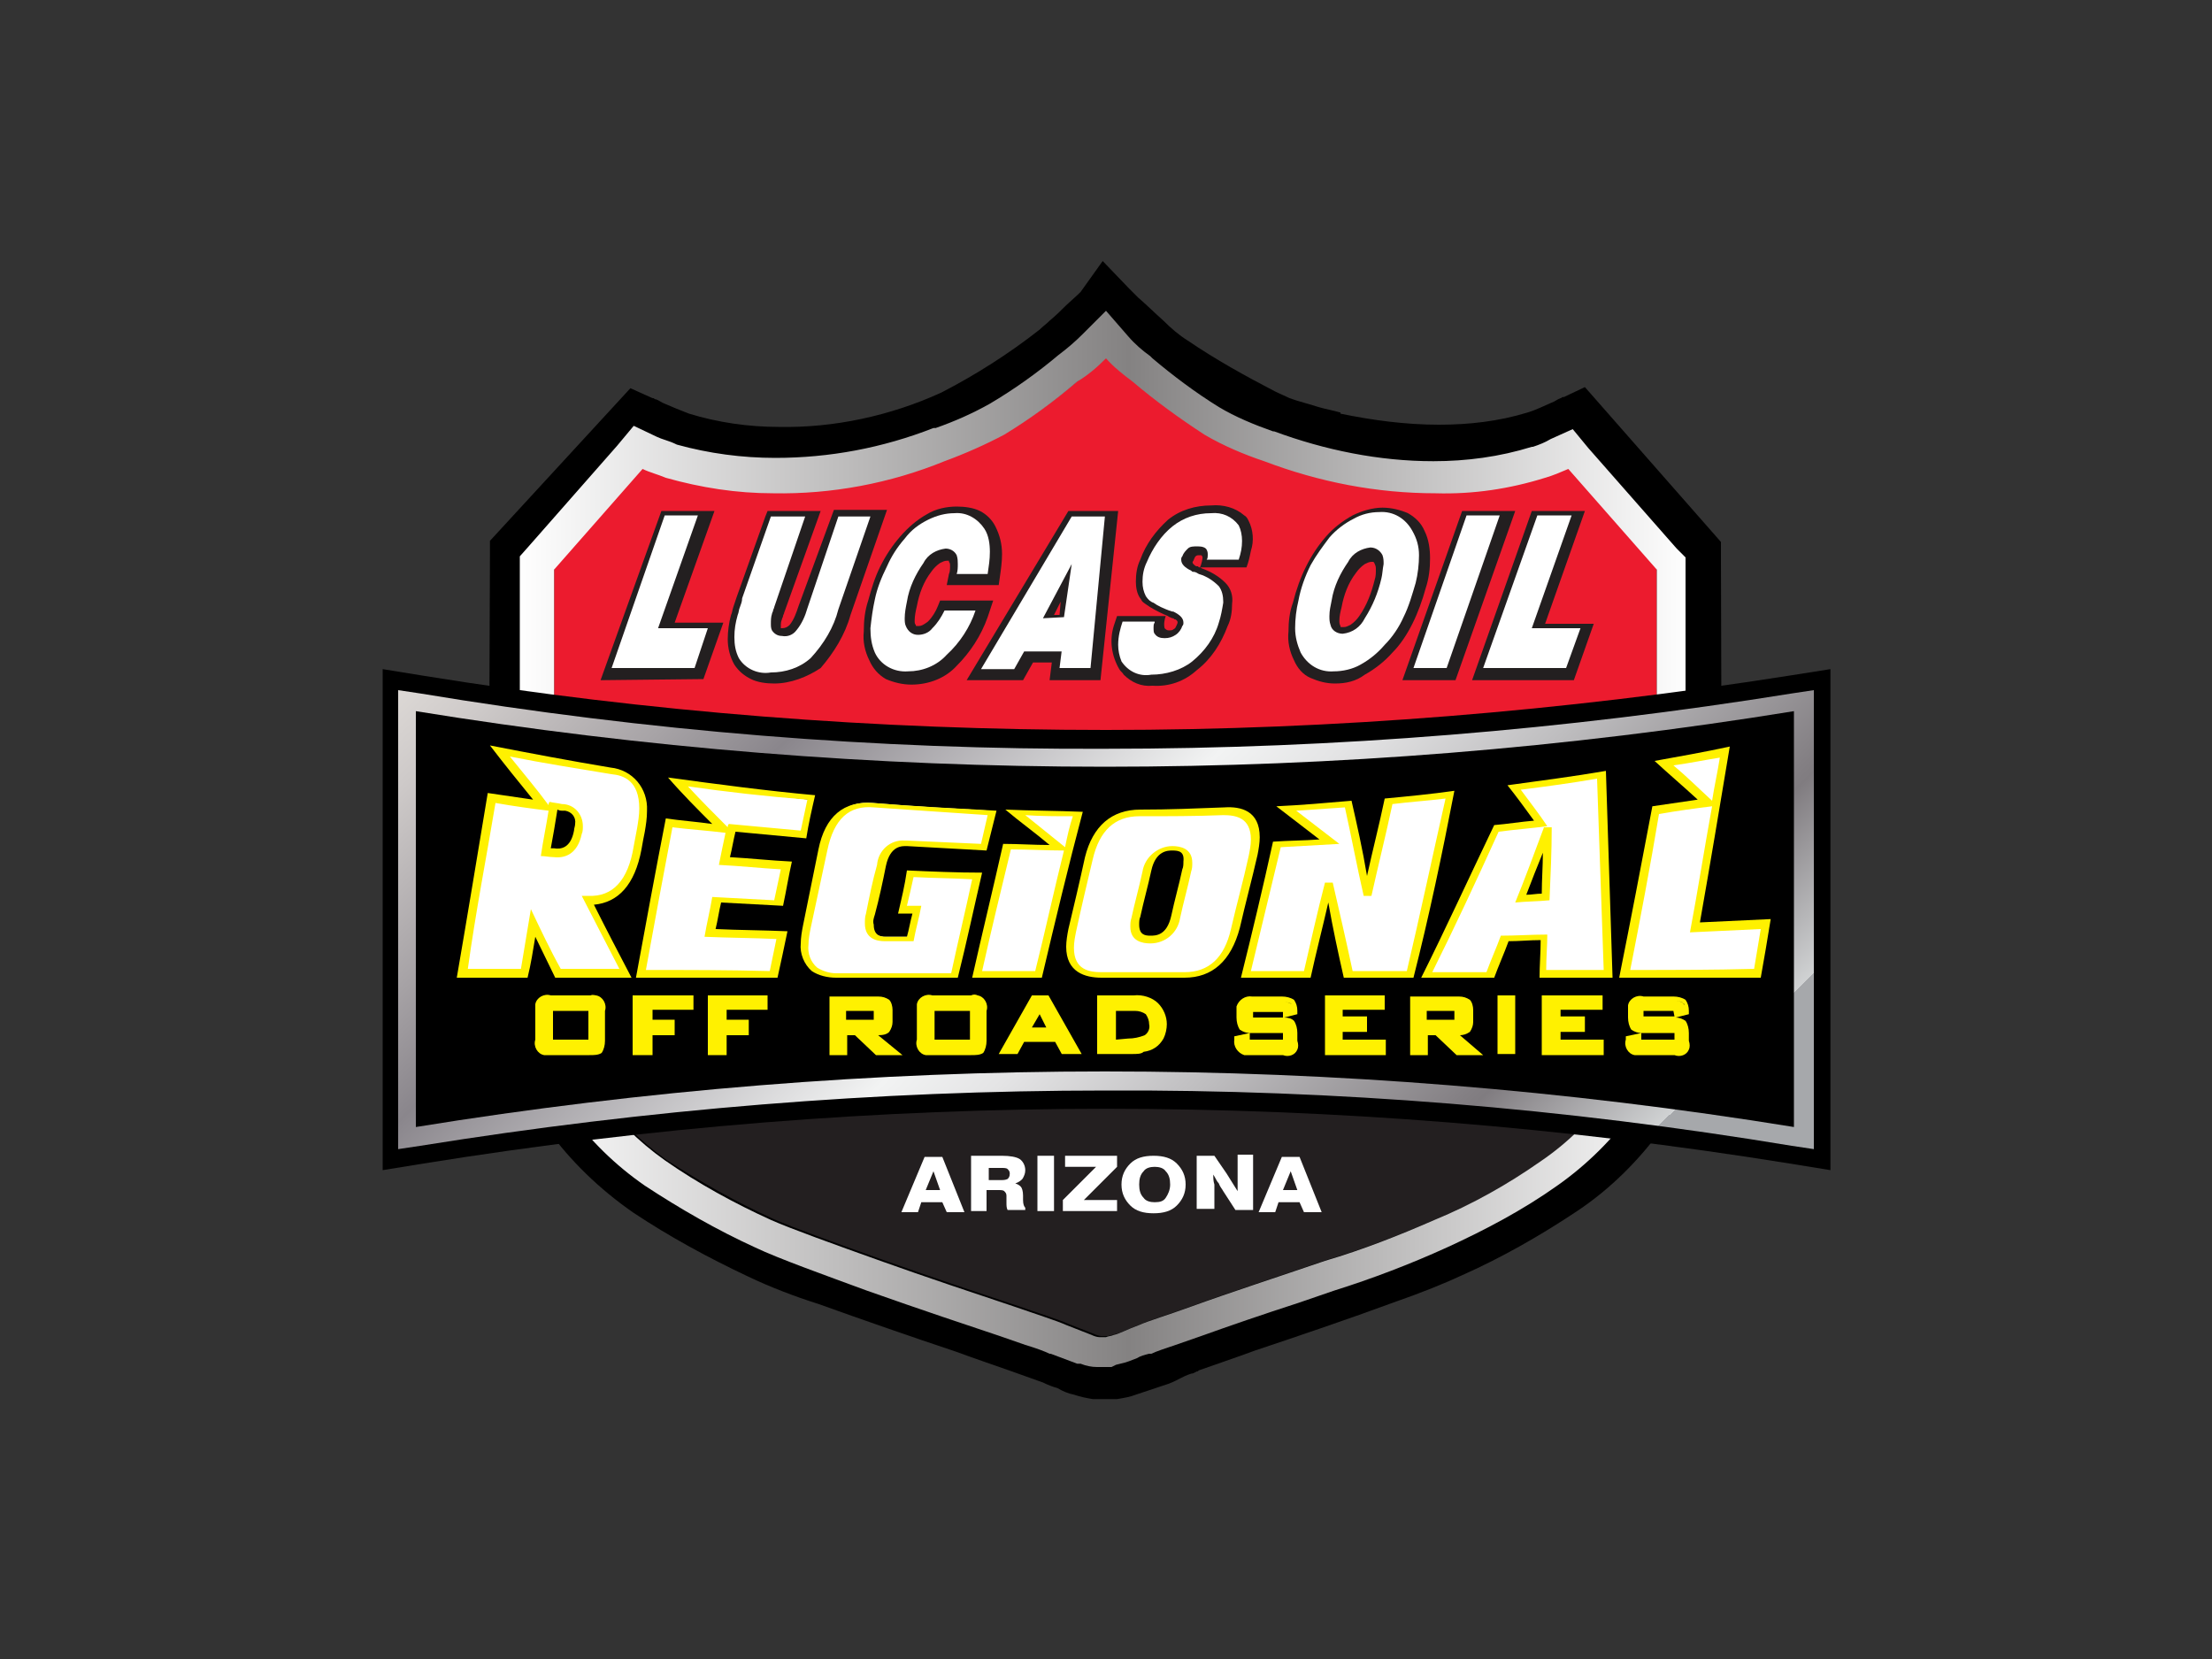 <?xml version="1.0" encoding="utf-8"?>
<!-- Generator: Adobe Illustrator 22.0.1, SVG Export Plug-In . SVG Version: 6.00 Build 0)  -->
<svg version="1.1" id="Layer_1" xmlns="http://www.w3.org/2000/svg" xmlns:xlink="http://www.w3.org/1999/xlink" x="0px" y="0px"
	 viewBox="0 0 200 150" style="enable-background:new 0 0 200 150;" xml:space="preserve">
<rect x="0" y="0" width="200" height="150" fill="#333333" stroke="none"/>
<style type="text/css">
	.st0{clip-path:url(#SVGID_2_);}
	.st1{fill:#EC1B2E;}
	.st2{clip-path:url(#SVGID_4_);}
	.st3{fill:#231F20;}
	.st4{fill:url(#SVGID_5_);}
	.st5{fill:url(#SVGID_6_);}
	.st6{fill:#FFFFFF;}
	.st7{fill:#FFF100;}
</style>
<g>
	<defs>
		<path id="SVGID_1_" d="M100.9,122.8c0,0,12.4-4.6,32.2-12.4S153,85.9,153,85.9V50.3l-9.8-11c-26.2,10.8-42.4-10.6-42.4-10.6l0,0
			c0,0-16.1,21.6-42.4,10.6l-9.8,11V86c0,0,0.1,16.7,19.9,24.5S100.9,122.8,100.9,122.8z"/>
	</defs>
	<clipPath id="SVGID_2_">
		<use xlink:href="#SVGID_1_"  style="overflow:visible;"/>
	</clipPath>
	<g class="st0">
		<polygon class="st1" points="163.6,66.9 209.8,-70.7 87.2,-70.7 41,66.9 		"/>
	</g>
</g>
<g>
	<defs>
		<path id="SVGID_3_" d="M100.9,122.8c0,0,12.4-4.6,32.2-12.4S153,85.9,153,85.9V50.3l-9.8-11c-26.2,10.8-42.4-10.6-42.4-10.6l0,0
			c0,0-16.1,21.6-42.4,10.6l-9.8,11V86c0,0,0.1,16.7,19.9,24.5S100.9,122.8,100.9,122.8z"/>
	</defs>
	<clipPath id="SVGID_4_">
		<use xlink:href="#SVGID_3_"  style="overflow:visible;"/>
	</clipPath>
	<g class="st2">
		<polygon class="st3" points="39.8,67.5 20.5,125.6 143.2,125.6 162.5,67.5 		"/>
	</g>
</g>
<path d="M155.6,50.1V49l-12.3-14l-1.9,0.9h-0.1c-0.1,0-0.1,0.1-0.2,0.1c-0.3,0.1-0.5,0.3-0.8,0.4c-0.7,0.3-1.5,0.7-2.2,0.9
	c-2.6,0.8-5.3,1.1-8,1.1l0,0c-3,0-6-0.4-8.9-1v-0.1c-0.7-0.2-1.3-0.3-2-0.5c-0.9-0.3-1.8-0.5-2.6-0.8c-0.4-0.2-0.9-0.4-1.3-0.6
	c-2.7-1.4-5.4-2.9-7.9-4.6c-0.8-0.5-1.5-1.1-2.2-1.8c-0.9-0.8-1.7-1.6-2.3-2.1l-0.6-0.6l-0.2-0.2l-2.4-2.5l-2,2.8
	c0,0-0.4,0.4-1.3,1.2c-0.4,0.4-0.9,0.9-1.5,1.4c-0.3,0.3-0.6,0.5-0.9,0.8c-2.8,2.2-5.8,4.1-8.9,5.7c-4.6,2.1-9.7,3.2-14.7,3.1l0,0
	c-2.7,0-5.5-0.4-8.1-1.2c-0.8-0.3-1.5-0.6-2.2-0.9c-0.3-0.1-0.5-0.3-0.8-0.4c-0.1,0-0.1,0-0.2-0.1h-0.1L57,35.1L44.3,48.9V50
	c0,0-0.1,25.3-0.1,31.2c0,3.7,0.1,6,0.1,6.6l0,0c0,2.3,0.5,4.6,1.3,6.8c0.9,2.7,2.2,5.2,3.9,7.5c2.1,2.9,4.7,5.4,7.7,7.5
	c3.3,2.2,6.8,4.1,10.4,5.8c2.1,1,4.2,1.8,6.4,2.5c3.9,1.4,8.5,3,12.4,4.3c1.9,0.7,3.7,1.3,5.1,1.8l2.8,1c0.4,0.2,0.9,0.4,1.3,0.5
	c0.5,0.3,1,0.5,1.5,0.6c0.6,0.2,1.1,0.3,1.7,0.4h2.2c0.6-0.1,1.2-0.2,1.7-0.4l3-1c1-0.4,1.1-0.6,2-0.9c0.2,0,0.3-0.1,0.5-0.2
	c0.1,0,0.1,0,0.2-0.1c1.4-0.5,3.2-1.1,5.1-1.8c3.9-1.3,8.6-2.9,12.4-4.3c2.6-0.9,4.8-1.8,6.3-2.5c3.6-1.6,7.1-3.6,10.4-5.8
	c3-2,5.6-4.6,7.7-7.5c1.7-2.3,3-4.8,3.9-7.5c0.8-2.2,1.2-4.5,1.3-6.8l0,0c0-0.7,0.1-2.8,0.1-6.6C155.7,75.3,155.6,50.1,155.6,50.1z
	 M149.8,87.9L149.8,87.9c-0.1,1.6-0.4,3.3-0.9,4.8c-0.8,2.1-1.8,4.2-3.1,6c-1.7,2.4-3.8,4.5-6.3,6.2c-3,2.1-6.2,3.9-9.6,5.3
	c-3.2,1.4-6.5,2.7-9.9,3.7c-4.1,1.4-8.7,2.9-12,4.1c-2.2,0.8-3.9,1.3-4.8,1.7c-1.1,0.4-1.8,0.8-2.3,0.9c-0.2,0.1-0.5,0.1-0.7,0.2
	h-0.6c-0.2,0-0.5-0.1-0.7-0.2l-2.3-0.9c-0.9-0.4-2.5-0.9-4.8-1.7c-3.3-1.1-7.8-2.6-12-4.1s-8.1-2.9-9.9-3.7
	c-3.3-1.5-6.5-3.3-9.6-5.3c-2.4-1.7-4.5-3.8-6.3-6.2c-1.3-1.8-2.4-3.9-3.1-6c-0.5-1.5-0.8-3.1-0.8-4.8l0,0c0-1-0.1-2.9-0.1-6.6
	c0-2.9,0-10.7,0.1-17.8V51.3l8-9.1c0.6,0.3,1.4,0.5,2.1,0.8c3.2,1,6.6,1.4,9.9,1.4c5.3,0.1,10.6-0.9,15.5-2.9
	c1.9-0.7,3.7-1.5,5.4-2.4c2.3-1.4,4.5-3,6.6-4.8c0.8-0.7,1.7-1.4,2.4-2.1c0.7,0.8,1.6,1.5,2.4,2.1c2,1.7,4.2,3.3,6.5,4.8
	c1.7,1,3.6,1.8,5.4,2.4c5,1.9,10.2,2.9,15.5,2.9c3.3,0.1,6.7-0.4,9.9-1.5c0.7-0.2,1.4-0.5,2.1-0.8l8,9.1v12.3
	c0,7.1,0.1,14.8,0.1,17.7C149.9,85,149.8,86.8,149.8,87.9L149.8,87.9z"/>
<linearGradient id="SVGID_5_" gradientUnits="userSpaceOnUse" x1="46.93" y1="691.95" x2="152.95" y2="691.95" gradientTransform="matrix(1 0 0 1 0 -616)">
	<stop  offset="0" style="stop-color:#FFFFFF"/>
	<stop  offset="0.52" style="stop-color:#848282"/>
	<stop  offset="1" style="stop-color:#FFFFFF"/>
</linearGradient>
<path class="st4" d="M100,32.4c0.7,0.8,1.6,1.5,2.4,2.1c2,1.7,4.2,3.3,6.5,4.8c1.7,1,3.6,1.8,5.4,2.4c5,1.9,10.2,2.9,15.5,2.9
	c3.4,0.1,6.7-0.4,9.9-1.4c0.7-0.2,1.4-0.5,2.1-0.8l8,9.1v12.3c0,7.1,0.1,14.8,0.1,17.7c-0.2,3.6-0.3,5.4-0.3,6.5
	c-0.1,1.6-0.4,3.3-0.9,4.8c-0.8,2.1-1.8,4.2-3.1,6c-1.7,2.4-3.8,4.5-6.3,6.2c-3,2.1-6.2,3.9-9.6,5.3c-3.2,1.4-6.5,2.7-9.9,3.7
	c-4.1,1.4-8.7,2.9-12,4.1c-2.2,0.8-3.9,1.3-4.8,1.7c-1.1,0.4-1.8,0.8-2.3,0.9c-0.2,0.1-0.5,0.1-0.7,0.2h-0.6c-0.2,0-0.5-0.1-0.7-0.2
	l-2.3-0.9c-0.9-0.4-2.5-0.9-4.8-1.7c-3.3-1.1-7.8-2.6-12-4.1s-8.1-2.9-9.9-3.7c-3.3-1.5-6.6-3.3-9.6-5.4c-2.4-1.7-4.5-3.8-6.2-6.2
	c-1.3-1.8-2.4-3.9-3.1-6c-0.5-1.5-0.8-3.1-0.8-4.8c0-0.5,0-1.2,0-2.3s0-2.4,0-4.3c0-2.9,0-10.7,0.1-17.8V51.5l8-9.1
	c0.6,0.3,1.4,0.5,2.1,0.8c3.2,0.9,6.4,1.4,9.7,1.4c5.3,0.1,10.6-0.9,15.5-2.9c1.9-0.7,3.7-1.5,5.4-2.4c2.3-1.4,4.5-3,6.6-4.8
	C98.4,33.9,99.2,33.2,100,32.4 M100,28.1l-2.1,2.1c-0.7,0.7-1.4,1.3-2.2,1.9l0,0c-1.9,1.6-4,3.1-6.2,4.4c-1.6,0.9-3.2,1.6-4.9,2.2
	h-0.2c-4.6,1.8-9.4,2.7-14.3,2.7c-3,0-6-0.4-8.9-1.2c-0.4-0.2-0.7-0.3-1-0.4s-0.6-0.2-0.8-0.3l-2.1-1l-1.5,1.8l-8,9.1L47,50.3v13.5
	c-0.1,7-0.1,14.8-0.1,17.7c0,1.7,0,3.2,0,4.3c0,1,0,1.7,0,2.2c0,1.9,0.4,3.9,1,5.7l0,0c0.9,2.4,2,4.6,3.5,6.7c1.9,2.7,4.3,5,6.9,6.8
	l0,0c3.2,2.1,6.5,4,10,5.6l0,0c2.1,1,6.3,2.5,10.1,3.9c4.8,1.7,9.6,3.3,12,4.1l2.3,0.8c1,0.3,1.8,0.6,2.2,0.8h0.1l1.6,0.6l0.8,0.3
	h0.2h0.1c0.5,0.2,1,0.3,1.5,0.3h1.3l0.4-0.2l0.4-0.1c0.5-0.1,1-0.3,1.5-0.5c0.3-0.2,0.7-0.3,1.1-0.4h0.2c0.4-0.2,1.3-0.5,2.2-0.8
	l2.3-0.8c2.5-0.9,5.7-2,8.8-3l3.2-1.1c3.5-1.1,6.9-2.4,10.2-3.9c3.5-1.6,6.9-3.4,10-5.6c2.7-1.9,5-4.2,6.9-6.8
	c1.5-2,2.7-4.3,3.5-6.7v-0.1c0.6-1.9,0.9-3.8,1-5.8c0-1,0.1-2.8,0.3-6.3v-5.5c0-3.6-0.1-8.1-0.1-12.4V50.4l-0.8-0.8l-8-9.1l-1.4-1.7
	l-2,0.9c-0.5,0.3-1,0.5-1.6,0.7h-0.1c-2.9,0.9-5.9,1.3-8.9,1.3c-4.9,0-9.8-1-14.4-2.7h-0.1c-1.7-0.6-3.4-1.3-4.9-2.2
	c-2.1-1.3-4.1-2.8-6-4.4l-0.1-0.1l-0.1-0.1c-0.7-0.5-1.4-1.1-2-1.8L100,28.1L100,28.1z"/>
<path d="M162.2,101.9c-41.3-6.7-83.3-6.7-124.6,0V64.3c41.3,6.7,83.3,6.7,124.6,0V101.9z"/>
<path d="M165.5,60.5v45.3l-3.7-0.6c-40.9-6.6-82.6-6.6-123.5,0l-3.7,0.6V60.5l3.7,0.6C58.7,64.4,79.3,66,100,66
	c20.7,0,41.3-1.7,61.7-4.9L165.5,60.5z M159,98.3V68c-19.5,2.9-39.3,4.4-59,4.4c-19.7,0-39.5-1.5-59-4.4v30.2
	C80.1,92.3,119.9,92.3,159,98.3L159,98.3z"/>
<linearGradient id="SVGID_6_" gradientUnits="userSpaceOnUse" x1="58.023" y1="-504.357" x2="133.852" y2="-581.597" gradientTransform="matrix(1 0 0 -1 0 -464)">
	<stop  offset="0" style="stop-color:#E5E2DF"/>
	<stop  offset="0" style="stop-color:#DDD9D6"/>
	<stop  offset="6.000000e-02" style="stop-color:#CECAC9"/>
	<stop  offset="0.18" style="stop-color:#A7A3A6"/>
	<stop  offset="0.26" style="stop-color:#8A868C"/>
	<stop  offset="0.52" style="stop-color:#F2F3F3"/>
	<stop  offset="0.59" style="stop-color:#E4E4E5"/>
	<stop  offset="0.71" style="stop-color:#BEBDBF"/>
	<stop  offset="0.87" style="stop-color:#837F83"/>
	<stop  offset="0.88" style="stop-color:#807C80"/>
	<stop  offset="1" style="stop-color:#D0D2D3"/>
	<stop  offset="1" style="stop-color:#A6A8AB"/>
</linearGradient>
<path class="st5" d="M162,103.6c-20.5-3.4-41.2-5.1-62-5l0,0c-20.8,0-41.5,1.7-62,5l0,0l-2,0.3V64.3l0,0v-1.9l2,0.3
	c20.5,3.4,41.2,5.1,62,5l0,0c20.8,0,41.5-1.7,62-5l0,0l2-0.3v39.6l0,0v1.9L162,103.6L162,103.6z M162.2,101.9l0.3-1.6L162.2,101.9z
	 M39.5,100c20-3.2,40.3-4.8,60.5-4.8l0,0c20.3,0,40.5,1.6,60.5,4.8l0,0V66.1l0,0c-20,3.2-40.3,4.8-60.5,4.8l0,0
	c-20.3,0-40.5-1.6-60.5-4.8l0,0C39.5,77.5,39.5,88.7,39.5,100z"/>
<path d="M162.2,101.9c-41.3-6.7-83.3-6.7-124.6,0V64.3c41.3,6.7,83.3,6.7,124.6,0V101.9z"/>
<path class="st3" d="M112.9,47.1c-0.1-0.2-0.2-0.4-0.4-0.5c-0.8-0.7-1.9-1-3-0.9c-1.4,0-2.8,0.4-3.9,1.3c-1.1,1-2,2.2-2.5,3.6
	c-0.3,0.6-0.4,1.3-0.4,2c0,0.5,0.1,1.1,0.4,1.5c0.1,0.1,0.1,0.2,0.2,0.3s0.4,0.3,0.7,0.5c0.5,0.3,1.1,0.6,1.6,0.8l0,0
	c0.1,0.1,0.2,0.1,0.4,0.2c0.1,0,0.1,0,0.2,0.1c0.1,0,0.1,0,0.2,0.1c0.1,0.1,0.1,0.2,0,0.4s-0.1,0.3-0.3,0.4
	c-0.1,0.1-0.3,0.1-0.4,0.1c-0.2,0-0.3-0.1-0.4-0.2c-0.1-0.4,0-0.8,0.1-1.1H101l-0.3,0.9l0,0c-0.4,1.3-0.2,2.7,0.5,3.9
	c0.1,0.2,0.3,0.3,0.4,0.5c0.7,0.7,1.6,1.1,2.6,1c1.5,0.1,2.9-0.4,4-1.4c1.3-1,2.2-2.4,2.8-4c0.3-0.6,0.4-1.3,0.4-2
	c0.1-0.7-0.1-1.4-0.6-1.9c-0.6-0.6-1.3-1-2.1-1.3c-0.1,0-0.1-0.1-0.2-0.1c-0.1,0-0.1,0-0.2-0.1h-0.1c-0.1,0-0.2-0.1-0.3-0.2
	c-0.1-0.1-0.1-0.2,0-0.3c0,0,0,0,0,0l0,0c0.1-0.2,0.1-0.3,0.2-0.4s0.2-0.1,0.4-0.1s0.1,0,0.2,0.1s-0.1,0.8-0.2,1h4.2
	c0.2-0.5,0.3-1,0.4-1.5C113.4,48.9,113.3,47.9,112.9,47.1z"/>
<path class="st6" d="M101.1,58.3c0,0.5,0.1,1,0.3,1.5l0,0c0.6,0.9,1.6,1.4,2.7,1.2l0,0c1.3,0,2.7-0.4,3.7-1.2l0,0
	c1.1-0.9,2-2.1,2.4-3.5l0,0c0.2-0.6,0.3-1.2,0.4-1.8l0,0v-0.1l0,0c0-0.5-0.1-1-0.4-1.4l0,0c-0.5-0.5-1.1-0.9-1.8-1.1l0,0
	c-0.2-0.1-0.3-0.2-0.5-0.2l0,0c-0.1,0-0.1,0-0.2-0.1l0,0c-0.6-0.3-0.9-0.6-0.9-1l0,0c0-0.1,0-0.2,0.1-0.3l0,0
	c0.1-0.3,0.3-0.5,0.5-0.7l0,0c0.2-0.2,0.5-0.2,0.9-0.2l0,0c0.4,0,0.7,0.1,0.8,0.3l0,0c0.1,0.2,0.1,0.3,0.1,0.5l0,0
	c0,0.1,0,0.3-0.1,0.4h2.9c0.2-0.6,0.3-1.1,0.3-1.7l0,0c0-0.5-0.1-1-0.3-1.4l0,0c-0.6-0.8-1.5-1.2-2.5-1.1l0,0
	c-1.3,0-2.5,0.4-3.5,1.2l0,0c-1,0.8-1.8,2-2.3,3.2l0,0c-0.3,0.6-0.4,1.2-0.4,1.8l0,0c0,0.5,0.1,0.9,0.3,1.3l0,0
	c0.2,0.3,0.4,0.5,0.7,0.6l0,0c0.4,0.3,0.9,0.5,1.4,0.7l0,0c0.1,0,0.2,0.1,0.4,0.1l0,0c0.6,0.3,0.9,0.6,0.9,1l0,0
	c0,0.1,0,0.2-0.1,0.3l0,0c-0.1,0.3-0.3,0.6-0.6,0.8l0,0c-0.3,0.2-0.6,0.3-1,0.3l0,0c-0.4,0-0.7-0.1-0.9-0.4l0,0
	c-0.1-0.1-0.1-0.3-0.1-0.6l0,0c0-0.1,0-0.3,0.1-0.4v-0.1h-2.9C101.3,56.8,101.1,57.5,101.1,58.3L101.1,58.3z"/>
<path class="st3" d="M54.3,61.5l5.5-15.3h4.8L61,56.3h4.4l-1.8,5.1L54.3,61.5z"/>
<path class="st6" d="M55.3,60.4h7.5l1.2-3.6h-4.5l3.6-10.2h-3L55.3,60.4L55.3,60.4z"/>
<path class="st3" d="M70,61.8c-0.7,0-1.5-0.1-2.1-0.4l0,0c-0.6-0.3-1.1-0.7-1.5-1.3l0,0c-0.4-0.7-0.6-1.5-0.6-2.3l0,0
	c0-0.7,0.1-1.5,0.3-2.2l0,0c0.1-0.2,0.1-0.4,0.2-0.7l0,0c0.1-0.3,0.2-0.6,0.3-0.9l0,0l2.6-7.3l0.2-0.5h4.8l-3.3,9.2l0,0
	c0,0.1-0.1,0.2-0.1,0.3l0,0c0,0.1-0.1,0.2-0.1,0.3l0,0c-0.1,0.2-0.1,0.4-0.1,0.6l0,0v0.2h0.1c0.3,0,0.5-0.1,0.7-0.3l0,0
	c0.4-0.5,0.6-1.1,0.8-1.7l0,0l3.2-8.7h4.8l-3.3,9.5c-0.5,1.8-1.5,3.4-2.7,4.8l0,0C73,61.2,71.5,61.8,70,61.8L70,61.8z"/>
<path class="st6" d="M66.9,54.9c-0.1,0.2-0.1,0.5-0.2,0.7l0,0c-0.2,0.7-0.3,1.3-0.3,2l0,0c0,0.7,0.1,1.3,0.4,1.9l0,0
	c0.6,1,1.8,1.5,2.9,1.3l0,0c1.3,0,2.6-0.4,3.6-1.3l0,0c1.2-1.3,2.1-2.8,2.5-4.4l0,0l2.9-8.4h-2.9L73,55c-0.2,0.7-0.5,1.4-1,2l0,0
	c-0.3,0.4-0.8,0.6-1.3,0.5l0,0c-0.4,0-0.7-0.2-0.9-0.5l0,0c-0.1-0.2-0.1-0.4-0.1-0.6l0,0c0-0.3,0-0.6,0.1-0.9l0,0
	c0-0.1,0.1-0.2,0.1-0.3l0,0c0-0.1,0.1-0.2,0.1-0.3l0,0l2.8-8.2h-3.1l-2.6,7.4l0,0C67.1,54.4,67,54.6,66.9,54.9L66.9,54.9z"/>
<path class="st3" d="M82.4,61.9c-0.8,0-1.6-0.2-2.3-0.5l0,0c-0.7-0.4-1.2-1-1.5-1.7l0,0c-0.4-0.8-0.6-1.7-0.5-2.6l0,0
	c0-1,0.1-1.9,0.4-2.8l0,0c0.3-1.1,0.6-2.1,1.1-3.1l0,0c0.5-1,1.1-1.9,1.8-2.7l0,0c0.7-0.8,1.5-1.5,2.4-2l0,0
	c0.8-0.5,1.8-0.7,2.7-0.7l0,0c0.7,0,1.5,0.1,2.1,0.4l0,0c0.6,0.3,1.1,0.8,1.4,1.4l0,0c0.4,0.8,0.6,1.6,0.6,2.5l0,0
	c0,0.7-0.1,1.4-0.2,2.1l0,0l-0.1,0.7h-4.7l0.2-1c0.1-0.2,0.1-0.5,0.1-0.7l0,0c0-0.2,0-0.3-0.1-0.4l0,0v-0.1h-0.2
	c-0.2,0-0.4,0.1-0.6,0.2l0,0c-0.3,0.2-0.6,0.5-0.8,0.8l0,0c-0.7,0.9-1.1,2-1.3,3.1l0,0c-0.1,0.4-0.2,0.9-0.2,1.3l0,0
	c0,0.2,0,0.3,0.1,0.4l0,0c0,0.1,0,0.1,0.1,0.1h0.2c0.2,0,0.4-0.1,0.8-0.4l0,0c0.4-0.4,0.7-0.9,0.9-1.4l0,0l0.2-0.5h4.8l-0.5,1.5
	c-0.6,1.7-1.6,3.2-2.8,4.4l0,0C85.5,61.3,84,61.9,82.4,61.9L82.4,61.9z"/>
<path class="st6" d="M81.8,48.7c-0.7,0.8-1.2,1.6-1.6,2.5l0,0c-0.5,1-0.9,2-1.1,3l0,0c-0.2,0.9-0.3,1.7-0.4,2.6l0,0
	c0,0.8,0.1,1.5,0.4,2.2l0,0c0.5,1.1,1.7,1.8,3,1.7l0,0c1.3,0,2.6-0.5,3.5-1.5l0,0c1.2-1.1,2.1-2.5,2.6-4h-2.8
	c-0.3,0.6-0.6,1.1-1.1,1.6l0,0c-0.3,0.4-0.8,0.6-1.3,0.6l0,0c-0.5,0-0.9-0.3-1.1-0.8l0,0c-0.1-0.2-0.1-0.5-0.1-0.7l0,0
	c0-0.5,0.1-1,0.2-1.5l0,0c0.2-1.3,0.8-2.5,1.5-3.5l0,0c0.4-0.8,1.2-1.2,2-1.3l0,0c0.4,0,0.8,0.2,1,0.6l0,0c0.1,0.3,0.1,0.6,0.1,0.8
	l0,0c0,0.3,0,0.6-0.1,0.9h2.8c0.1-0.7,0.2-1.3,0.2-2l0,0c0-0.7-0.1-1.5-0.5-2.1l0,0c-0.6-0.9-1.6-1.5-2.7-1.4l0,0
	c-0.8,0-1.6,0.2-2.4,0.6l0,0C83.1,47.4,82.4,47.9,81.8,48.7z"/>
<path class="st3" d="M96.6,46.2l-9.2,15.3h5.1l0.9-1.6h1.7l-0.2,1.6h4.6l1.6-15.3H96.6z M95.8,55.6h-0.5l0.6-1.2L95.8,55.6z"/>
<path class="st6" d="M96,58.8l-0.2,1.6h2.8l1.3-13.7h-3l-8.2,13.8h3l0.9-1.6H96V58.8z M94.3,55.9l2.6-4.9l0,0l-0.7,4.8L94.3,55.9
	L94.3,55.9z"/>
<path class="st3" d="M126.8,61.5l5.4-15.3h4.8l-5.4,15.3L126.8,61.5z"/>
<path class="st6" d="M127.8,60.4h3l4.8-13.8h-3L127.8,60.4z"/>
<path class="st3" d="M133.1,61.5l5.4-15.3h4.8l-3.6,10.2h4.4l-1.8,5.1H133.1z"/>
<path class="st6" d="M134.1,60.4h7.5l1.3-3.6h-4.4l3.6-10.2h-3.1L134.1,60.4L134.1,60.4z"/>
<path class="st3" d="M120.7,61.8c-0.8,0-1.5-0.2-2.2-0.5l0,0c-0.7-0.3-1.2-0.9-1.5-1.6l0,0c-0.4-0.8-0.6-1.7-0.5-2.6l0,0
	c0-0.9,0.1-1.8,0.4-2.6l0,0c0.3-1.2,0.7-2.3,1.2-3.3l0,0c0.5-1,1.1-1.9,1.8-2.7l0,0c0.7-0.8,1.5-1.4,2.4-1.9l0,0
	c0.8-0.4,1.8-0.7,2.7-0.7l0,0c0.8,0,1.6,0.2,2.3,0.5l0,0c0.7,0.4,1.2,0.9,1.5,1.6l0,0c0.4,0.8,0.5,1.7,0.5,2.5l0,0
	c0,0.9-0.1,1.8-0.4,2.7l0,0c-0.3,1.1-0.7,2.2-1.2,3.2l0,0c-0.5,1-1.1,1.9-1.8,2.6l0,0c-0.7,0.8-1.6,1.5-2.5,2l0,0
	C122.6,61.6,121.7,61.8,120.7,61.8L120.7,61.8z M124,50.8c-0.2,0-0.4,0.1-0.6,0.2l0,0c-0.3,0.2-0.6,0.5-0.8,0.8l0,0
	c-0.7,0.9-1.1,2-1.3,3.1l0,0c-0.1,0.4-0.2,0.8-0.2,1.2l0,0c0,0.2,0,0.3,0.1,0.5l0,0c0,0.1,0,0.1,0.1,0.1h0.2c0.2,0,0.4-0.1,0.6-0.2
	l0,0c0.3-0.2,0.6-0.5,0.8-0.8l0,0c0.7-1,1.1-2.1,1.4-3.3l0,0c0.1-0.3,0.1-0.6,0.1-0.9l0,0c0-0.2,0-0.3-0.1-0.5l0,0
	c0-0.1-0.1-0.1-0.1-0.2L124,50.8L124,50.8z"/>
<path class="st6" d="M127.7,48c-0.6-1.1-1.7-1.8-3-1.7c-0.8,0-1.6,0.2-2.3,0.6c-0.8,0.4-1.6,1-2.2,1.7c-0.6,0.8-1.2,1.6-1.7,2.5
	c-0.5,1-0.9,2.1-1.1,3.2c-0.2,0.8-0.3,1.7-0.3,2.5c0,0.8,0.2,1.5,0.5,2.2c0.6,1.1,1.7,1.8,3,1.7c0.8,0,1.7-0.2,2.4-0.6
	c0.9-0.5,1.6-1.1,2.2-1.8c0.7-0.7,1.3-1.6,1.7-2.5c0.5-1,0.8-2.1,1.1-3.1c0.2-0.8,0.3-1.7,0.3-2.5C128.3,49.4,128.1,48.7,127.7,48z
	 M124.9,52.3c-0.3,1.3-0.8,2.5-1.5,3.6c-0.4,0.8-1.1,1.3-2,1.4l0,0c-0.5,0-1-0.3-1.1-0.8c-0.1-0.3-0.1-0.5-0.1-0.8
	c0-0.5,0.1-0.9,0.2-1.4c0.2-1.3,0.8-2.5,1.5-3.5c0.4-0.8,1.2-1.2,2-1.3c0.5,0,0.9,0.3,1.1,0.7c0.1,0.3,0.1,0.5,0.1,0.8
	C125,51.5,125,51.9,124.9,52.3z"/>
<path class="st7" d="M53.4,90h-3.6c-0.6-0.2-1.3,0.2-1.4,0.8c0,0.2,0,0.4,0,0.6V94c-0.2,0.6,0.2,1.3,0.8,1.4c0.2,0,0.4,0,0.6,0h3.5
	c0.4,0,0.8,0,1.1-0.2c0.2-0.3,0.3-0.7,0.3-1.1v-2.7c0.2-0.6-0.2-1.3-0.8-1.4C53.8,90,53.6,89.9,53.4,90L53.4,90z M53.2,91.4V94H50
	v-2.6L53.2,91.4z M54.4,94.5c0-0.2,0.1-0.3,0.1-0.5C54.4,94.2,54.4,94.4,54.4,94.5L54.4,94.5z"/>
<polygon class="st7" points="57.2,95.4 58.8,95.4 59,95.4 59,93.6 61,93.6 61,92.2 59,92.2 59,91.3 62.7,91.3 62.7,90 57.2,90 "/>
<polygon class="st7" points="64,95.4 65.6,95.4 65.7,95.4 65.7,93.6 67.7,93.6 67.7,92.2 65.7,92.2 65.7,91.3 69.4,91.3 69.4,90 
	64,90 "/>
<path class="st7" d="M80.4,93.3c0.2-0.3,0.3-0.6,0.3-0.9v-1.1c0-0.3-0.1-0.7-0.3-0.9c-0.3-0.2-0.6-0.3-1-0.3H75v5.3h1.6v-1.8h0.7
	l1.9,1.8h2.4l-2.2-1.8C79.9,93.6,80.2,93.5,80.4,93.3z M76.5,91.4H79v0.8h-2.5V91.4z"/>
<path class="st7" d="M87.8,90h-3.5c-0.6-0.2-1.3,0.2-1.4,0.8c0,0.2,0,0.4,0,0.6V94c-0.2,0.6,0.2,1.3,0.8,1.4c0.2,0,0.4,0,0.6,0h3.5
	c0.4,0,0.8,0,1.1-0.2c0.2-0.3,0.3-0.7,0.3-1.1v-2.7c0.2-0.6-0.2-1.3-0.8-1.4C88.2,89.9,88,89.9,87.8,90z M87.7,91.4V94h-3.2v-2.6
	L87.7,91.4z M88.8,94.5c0-0.2,0.1-0.3,0.1-0.5C88.8,94.2,88.8,94.4,88.8,94.5L88.8,94.5z"/>
<path class="st7" d="M93.3,90l-3,5.3H92l0.6-1.1h2.8l0.6,1.1h1.8L94.8,90H93.3z M94.6,92.9h-1.3l0.7-1.2L94.6,92.9z"/>
<path class="st7" d="M102.5,90h-3.3v5.3h3.1c0.5,0,0.9,0,1.1-0.2c0.8-0.1,1.4-0.5,1.8-1.2c0.2-0.4,0.3-0.9,0.3-1.3
	c0-0.7-0.3-1.4-0.8-1.9C104.2,90.2,103.3,89.9,102.5,90z M100.9,94v-2.6h1.7c0.4,0,0.7,0.1,1,0.3c0.2,0.3,0.3,0.6,0.3,0.9
	c0.1,0.4-0.1,0.8-0.4,1c-0.5,0.2-1,0.3-1.5,0.3L100.9,94z M102.6,90.4c0.7-0.1,1.4,0.2,1.9,0.6C104,90.5,103.3,90.3,102.6,90.4
	L102.6,90.4z"/>
<path class="st7" d="M116.1,92l1.2-0.3v-0.3c0-0.4-0.1-0.7-0.3-1c-0.3-0.2-0.7-0.3-1.1-0.3h-2.7c-0.6-0.1-1.2,0.3-1.4,0.9
	c0,0.2,0,0.3,0,0.5V92c0,0.4,0.1,0.8,0.3,1.1c0.3,0.2,0.6,0.3,0.9,0.3h3V94h-3v-0.6l-1.4,0.3V94c-0.1,0.6,0.3,1.2,0.9,1.4
	c0.2,0,0.3,0,0.5,0h3c0.5,0.2,1.1,0,1.3-0.5c0.1-0.2,0.1-0.5,0-0.8v-0.7c0-0.4-0.1-0.8-0.3-1.1C116.8,92.1,116.5,92,116.1,92z
	 M116,92h-2.7v-0.5h2.7L116,92z M116,90.6c0.5,0,0.7,0.1,0.8,0.2s0.1,0.1,0.2,0.2c0-0.1-0.1-0.1-0.2-0.2c-0.3-0.2-0.6-0.2-0.9-0.2
	H116z"/>
<polygon class="st7" points="121.4,93.3 123.6,93.3 123.6,91.9 121.4,91.9 121.4,91.3 125.2,91.3 125.2,90 119.8,90 119.8,95.4 
	125.3,95.4 125.3,94 121.4,94 "/>
<path class="st7" d="M132.9,93.3c0.2-0.3,0.3-0.6,0.3-0.9v-1.1c0-0.3-0.1-0.7-0.3-0.9c-0.3-0.2-0.6-0.3-1-0.3h-4.4v5.3h1.6v-1.8h0.7
	l1.9,1.8h2.4l-2.1-1.8C132.3,93.6,132.6,93.5,132.9,93.3z M129,91.4h2.5v0.8H129V91.4z"/>
<rect x="135.4" y="90" class="st7" width="1.6" height="5.3"/>
<polygon class="st7" points="141.1,93.3 143.3,93.3 143.3,91.9 141.1,91.9 141.1,91.3 144.9,91.3 144.9,90 139.4,90 139.4,95.4 
	145,95.4 145,94 141.1,94 "/>
<path class="st7" d="M152.4,92.3c-0.3-0.2-0.6-0.3-0.9-0.3l1.2-0.3v-0.3c0-0.4-0.1-0.7-0.3-1c-0.3-0.2-0.7-0.3-1.1-0.3h-2.7
	c-0.6-0.2-1.3,0.2-1.4,0.8c0,0.2,0,0.4,0,0.6V92c0,0.4,0.1,0.8,0.3,1.1c0.3,0.2,0.6,0.3,0.9,0.3h3V94h-3v-0.6l-1.4,0.3V94
	c-0.2,0.6,0.2,1.3,0.8,1.4c0.2,0,0.4,0,0.6,0h3c0.5,0.2,1.1,0,1.3-0.5c0.1-0.2,0.1-0.5,0-0.8v-0.7C152.7,93,152.6,92.6,152.4,92.3z
	 M151.4,91.9h-2.8v-0.5h2.7L151.4,91.9z M151.4,90.5c0.5,0,0.7,0.1,0.8,0.2s0.1,0.1,0.1,0.2c0-0.1-0.1-0.1-0.1-0.2
	c-0.3-0.2-0.6-0.2-0.9-0.2H151.4z"/>
<path class="st6" d="M56.5,88h-6c-0.8-1.5-1.5-3-2.3-4.6c-0.3,1.5-0.5,3-0.8,4.6h-5.6c0.9-5.4,1.8-10.7,2.7-15.8
	c1.5,0.2,3.1,0.5,4.6,0.7c-1.3-1.6-2.6-3.2-3.9-4.9l10,1.8c1.9,0.3,2.8,1.5,2.9,3.5c0,0.7-0.1,1.3-0.2,1.9c-0.1,0.5-0.2,1-0.3,1.6
	c-0.6,3.3-2.1,4.9-4.5,4.8C54.2,83.7,55.4,85.9,56.5,88z M52.3,75.3c0-0.2,0.1-0.5,0.1-0.6c0.1-0.8-0.6-1.6-1.4-1.6h-0.1
	c-0.3,0-0.5-0.1-0.8-0.1c-0.2,1.4-0.5,2.7-0.7,4.1c0.3,0,0.5,0.1,0.8,0.1C51.3,77.3,52,76.6,52.3,75.3z"/>
<path class="st7" d="M57.1,88.4h-6.9c-0.6-1.2-1.2-2.5-1.8-3.7c-0.2,1.2-0.4,2.5-0.7,3.7h-6.4c1-5.8,1.9-11.3,2.8-16.7l4.1,0.6
	c-1.3-1.6-2.6-3.2-3.9-4.9c3.6,0.7,7.3,1.4,10.9,2c2,0.2,3.4,1.9,3.3,3.9c0,0,0,0,0,0l0,0c0,0.7-0.1,1.3-0.2,1.9
	c-0.1,0.5-0.2,1-0.3,1.6c-0.6,3.2-2.1,4.8-4.3,5C54.8,84,55.9,86.1,57.1,88.4L57.1,88.4z M42.3,87.6h4.8l0.9-5.4
	c0.9,1.9,1.8,3.8,2.7,5.4H56c-1.1-2.1-2.2-4.3-3.4-6.6h0.6c2.2,0.1,3.6-1.4,4.1-4.5c0.1-0.5,0.2-1.1,0.3-1.6
	c0.1-0.6,0.2-1.2,0.2-1.8c0-2.5-1.4-3-2.5-3.1c-3-0.5-6.2-1-9.2-1.6c1.2,1.5,2.4,2.9,3.5,4.4c0-0.1,0-0.2,0.1-0.3
	c0.4,0.1,0.7,0.1,1.1,0.2c1.1,0,1.9,0.9,1.9,2c0,0.2,0,0.5-0.1,0.7c-0.4,1.9-1.6,2.2-2.5,2.1c-0.4,0-0.8-0.1-1.2-0.1
	c0.2-1.4,0.5-2.8,0.7-4.1c-1.6-0.2-3.1-0.4-4.8-0.7C44,77.4,43,82.5,42.3,87.6L42.3,87.6z M49.8,76.7h0.3c0.6,0.1,1.5,0,1.8-1.6
	c0-0.2,0.1-0.4,0.1-0.6c0.1-0.6-0.3-1.1-0.9-1.2c0,0,0,0,0,0h-0.2c-0.2,0-0.3,0-0.5-0.1C50.2,74.5,50,75.6,49.8,76.7L49.8,76.7z"/>
<path class="st6" d="M69.9,88.1h-12c0.9-4.6,1.7-9.3,2.6-13.7c1.6,0.2,3.1,0.4,4.7,0.5c-1.3-1.3-2.7-2.7-4-4.1c4.1,0.6,8,1.1,12,1.5
	c-0.2,1.1-0.5,2.2-0.7,3.3L66.1,75c-0.2,1-0.4,1.9-0.6,2.9c1.8,0.1,3.6,0.3,5.6,0.4c-0.2,1.1-0.5,2.3-0.7,3.4l-5.6-0.3l-0.6,3
	c2.1,0.1,4.2,0.1,6.5,0.2C70.4,85.8,70.2,86.9,69.9,88.1z"/>
<path class="st7" d="M70.3,88.4H57.5c0.9-4.9,1.8-9.8,2.7-14.4c1.4,0.2,2.8,0.3,4.2,0.5c-1.3-1.3-2.7-2.7-4-4.2
	c4.4,0.6,8.9,1.2,13.3,1.6c-0.3,1.3-0.6,2.6-0.8,3.9l-6.4-0.6c-0.2,0.8-0.3,1.5-0.5,2.3c1.8,0.1,3.6,0.3,5.6,0.4
	c-0.3,1.3-0.5,2.6-0.8,4l-5.6-0.3c-0.2,0.8-0.3,1.6-0.5,2.4c2.1,0.1,4.2,0.1,6.5,0.2C70.9,85.7,70.6,87,70.3,88.4L70.3,88.4z
	 M58.4,87.7c3.7,0,7.5,0,11.2,0.1c0.2-1,0.4-1.9,0.6-2.9c-2.1-0.1-4.2-0.1-6.5-0.2c0.2-1.2,0.5-2.4,0.7-3.6l5.6,0.3
	c0.2-0.9,0.4-1.9,0.6-2.8c-1.8-0.1-3.6-0.3-5.6-0.4c0.2-1,0.4-2,0.6-2.9c-1.6-0.2-3.2-0.3-4.8-0.5C60,79,59.2,83.3,58.4,87.7
	L58.4,87.7z M62.2,71.1c1.2,1.3,2.4,2.5,3.6,3.7c0-0.1,0-0.2,0.1-0.3l6.5,0.6c0.2-0.9,0.4-1.9,0.6-2.8C69.2,72,65.7,71.6,62.2,71.1
	L62.2,71.1z"/>
<path class="st6" d="M86.3,88.1H75.6c-1.4,0.2-2.7-0.8-2.9-2.3c0-0.2,0-0.4,0-0.6c0-0.5,0.1-1.1,0.2-1.6l1.5-7
	c0.6-2.9,2.1-4.2,4.5-4c3.5,0.3,7.2,0.5,10.7,0.7c-0.2,1-0.5,2.1-0.7,3.1l-7-0.3c-1.2-0.1-2,0.6-2.3,2s-0.6,2.9-1,4.4
	c-0.1,0.3-0.1,0.5-0.1,0.8c0,0.9,0.5,1.3,1.4,1.4h2.3l0.6-2.7h-1.3c0.2-1.1,0.5-2.1,0.7-3.2c2,0.1,3.9,0.2,6,0.2
	C87.7,82.1,87,85.1,86.3,88.1z"/>
<path class="st7" d="M86.6,88.4h-11c-0.8,0-1.6-0.2-2.2-0.6c-0.7-0.6-1.1-1.6-1-2.5c0-0.5,0.1-1.1,0.2-1.6l1.4-6.9
	c0.6-3,2.3-4.4,4.9-4.2c3.7,0.3,7.5,0.5,11.2,0.7l-0.9,3.6L82,76.5c-0.4,0-1.5-0.1-1.9,1.8c-0.3,1.5-0.6,2.9-1,4.4
	C79,83,78.9,83.3,79,83.6c0,0.9,0.5,1.1,1.1,1.1H82c0.2-0.7,0.3-1.4,0.5-2.1h-1.3c0.3-1.3,0.6-2.5,0.8-3.9c2.2,0.1,4.5,0.2,6.8,0.2
	C88.1,81.9,87.4,85.2,86.6,88.4L86.6,88.4z M79,73c-2.2-0.2-3.6,1-4.2,3.9l-1.5,7c-0.1,0.5-0.2,1-0.2,1.5c-0.1,0.8,0.2,1.6,0.8,2.1
	c0.5,0.3,1.1,0.5,1.7,0.5H86c0.6-2.8,1.3-5.7,1.9-8.5c-1.7-0.1-3.4-0.1-5.3-0.2c-0.2,0.9-0.4,1.8-0.6,2.6h1.3
	c-0.2,1.1-0.5,2.1-0.7,3.2H80c-0.7,0-1.8-0.2-1.8-1.6c0-0.3,0-0.6,0.1-0.9c0.3-1.5,0.6-3,1-4.4c0.1-1.3,1.2-2.3,2.5-2.2c0,0,0,0,0,0
	H82l6.7,0.3c0.2-0.9,0.4-1.7,0.6-2.6L79,73z"/>
<path class="st6" d="M93.8,88.1h-5.5c0.9-3.9,1.8-7.7,2.7-11.6c1.6,0,3.1,0.1,4.8,0.1c-1.3-1.1-2.7-2.1-4-3.2
	c1.9,0.1,3.7,0.1,5.7,0.1C96.2,78.4,95.1,83.3,93.8,88.1z"/>
<path class="st7" d="M94.2,88.4h-6.3c0.9-4,1.9-8.1,2.8-12.1c1.4,0,2.8,0.1,4.2,0.1c-1.3-1.1-2.7-2.1-4-3.2c2.3,0.1,4.6,0.1,7,0.2
	C96.6,78.3,95.4,83.3,94.2,88.4z M88.8,87.8h4.8c0.9-3.6,1.7-7.3,2.6-10.9c-1.6,0-3.2-0.1-4.8-0.1C90.5,80.5,89.6,84.2,88.8,87.8z
	 M92.7,73.7l3.6,2.9c0.2-1,0.4-1.9,0.7-2.8C95.5,73.8,94.1,73.8,92.7,73.7L92.7,73.7z"/>
<path class="st6" d="M111.7,84c-0.7,2.7-2.2,4.1-4.6,4.1h-7.5c-1.9,0-2.8-0.8-2.8-2.5c0-0.5,0.1-1,0.2-1.5c0.5-2.1,1-4.2,1.5-6.5
	c0.6-2.7,2.2-4,4.6-4s5-0.1,7.6-0.2c1.9-0.1,2.9,0.7,2.8,2.4c0,0.5-0.1,1.1-0.2,1.6C112.7,79.6,112.2,81.8,111.7,84z M106.3,83
	c0.3-1.4,0.7-2.8,1-4.2c0.1-0.3,0.1-0.5,0.1-0.8c0-0.8-0.5-1.2-1.4-1.2c-1.2,0-2.2,0.8-2.3,2c-0.3,1.4-0.7,2.8-1,4.2
	c-0.1,0.3-0.1,0.5-0.1,0.8c0,0.8,0.5,1.2,1.4,1.2C105.2,85,106.2,84.2,106.3,83z"/>
<path class="st7" d="M107.1,88.4h-7.5c-1.5,0-3.2-0.5-3.2-2.8c0-0.5,0.1-1.1,0.2-1.6c0.5-2.1,1-4.2,1.5-6.5c0.7-2.8,2.4-4.3,5-4.3
	s5-0.1,7.6-0.2c1.5-0.1,3.2,0.3,3.2,2.7c0,0.5-0.1,1.1-0.2,1.6c-0.5,2.2-1.1,4.4-1.6,6.6C111.3,86.9,109.6,88.4,107.1,88.4
	L107.1,88.4z M103,73.8c-2.2,0-3.6,1.3-4.2,3.9c-0.5,2.1-1,4.2-1.5,6.5c-0.1,0.5-0.2,1-0.2,1.5c0,2,1.4,2.2,2.5,2.2h7.5
	c2.2,0,3.6-1.3,4.2-3.9c0.5-2.2,1.1-4.3,1.6-6.6c0.1-0.5,0.2-1,0.2-1.5c0-2-1.4-2.2-2.5-2.2C108.1,73.8,105.6,73.8,103,73.8
	L103,73.8z M104,85.3c-0.7,0-1.8-0.2-1.8-1.5c0-0.3,0-0.5,0.1-0.8c0.3-1.4,0.7-2.8,1-4.2c0.2-1.3,1.4-2.3,2.7-2.3
	c0.7,0,1.8,0.2,1.8,1.5c0,0.3,0,0.5-0.1,0.8c-0.3,1.4-0.7,2.8-1,4.2C106.5,84.3,105.4,85.3,104,85.3L104,85.3z M106,76.9
	c-0.4,0-1.5,0-1.9,1.8c-0.3,1.4-0.7,2.8-1,4.2c-0.1,0.2-0.1,0.5-0.1,0.7c0,0.9,0.5,1,1,1s1.5,0,1.9-1.8c0.3-1.4,0.7-2.8,1-4.2
	c0.1-0.2,0.1-0.5,0.1-0.7C107.1,77,106.6,76.9,106,76.9L106,76.9z"/>
<path class="st6" d="M127.5,88.1H122c-0.6-2.7-1.2-5.4-1.7-8.2c-0.6,2.7-1.3,5.4-1.9,8.2h-5.6c0.9-3.9,1.9-7.8,2.8-11.7
	c1.6-0.1,3.1-0.2,4.8-0.2l-3.9-3c1.9-0.1,3.7-0.2,5.6-0.4c0.6,2.7,1.2,5.4,1.7,8.2c0.6-2.8,1.3-5.7,1.9-8.5l5.5-0.6
	C130,77.3,128.8,82.8,127.5,88.1z"/>
<path class="st7" d="M127.8,88.4h-6.3c-0.5-2.2-1-4.5-1.4-6.8c-0.5,2.2-1.1,4.5-1.6,6.8h-6.3c1-4,2-8.2,2.9-12.3
	c1.4-0.1,2.8-0.1,4.2-0.2l-3.9-3c2.2-0.1,4.5-0.3,6.8-0.5c0.5,2.2,1,4.4,1.4,6.8c0.5-2.3,1.1-4.6,1.6-7c2.1-0.2,4.2-0.4,6.3-0.7
	C130.4,77.2,129.2,82.9,127.8,88.4L127.8,88.4z M122.3,87.8h4.9c1.2-5.1,2.3-10.3,3.5-15.6c-1.6,0.2-3.2,0.3-4.8,0.5
	c-0.6,2.8-1.3,5.6-1.9,8.3h-0.7c-0.6-2.6-1.1-5.3-1.7-8l-4.4,0.3l3.9,3l-5.3,0.3l-2.7,11.2h4.8c0.6-2.6,1.2-5.3,1.9-8h0.7
	C121.1,82.4,121.7,85,122.3,87.8L122.3,87.8z"/>
<path class="st6" d="M145.4,88h-5.8c0-1.1,0.1-2.3,0.1-3.4c-1.2,0-2.4,0.1-3.5,0.1c-0.4,1.1-0.9,2.2-1.3,3.3h-5.7
	c2.1-4.2,4.2-8.7,6.3-13.3c1.3-0.1,2.7-0.3,4-0.4c-0.8-1.1-1.6-2.2-2.4-3.2c2.6-0.4,5.3-0.7,7.9-1.1C145.1,75.9,145.2,82,145.4,88z
	 M139.8,81c0.1-2,0.1-4.1,0.2-6.2c-0.8,2.1-1.6,4.2-2.5,6.3C138.3,81.1,139.1,81,139.8,81z"/>
<path class="st7" d="M145.8,88.4h-6.6c0-1.1,0.1-2.3,0.1-3.4c-1,0-1.9,0.1-2.9,0.1c-0.4,1.1-0.9,2.2-1.3,3.3h-6.6
	c2.2-4.4,4.3-9,6.6-13.8c1.2-0.1,2.4-0.3,3.6-0.4c-0.8-1.1-1.6-2.2-2.4-3.2c2.9-0.4,6-0.8,8.9-1.3C145.4,75.8,145.6,82.1,145.8,88.4
	L145.8,88.4z M140,87.7h5c-0.2-5.8-0.4-11.6-0.6-17.3c-2.3,0.4-4.5,0.7-6.9,1c0.8,1.1,1.6,2.1,2.4,3.3c-1.5,0.2-2.9,0.3-4.4,0.5
	c-2,4.4-4,8.7-6,12.7h4.9c0.4-1.1,0.9-2.2,1.3-3.3c1.4,0,2.8-0.1,4.2-0.1c0,1-0.1,2.1-0.1,3.2L140,87.7z M140.1,81.4
	c-1,0.1-2.1,0.1-3.1,0.2c0.9-2.2,1.7-4.4,2.6-6.8h0.7C140.3,77,140.2,79.1,140.1,81.4L140.1,81.4z M138,80.9c0.5,0,0.9-0.1,1.4-0.1
	c0-1.2,0.1-2.5,0.1-3.7C139,78.3,138.5,79.6,138,80.9L138,80.9z"/>
<path class="st6" d="M158.9,88h-12c0.9-4.8,1.9-9.8,2.8-14.8c1.6-0.2,3.1-0.4,4.8-0.7c-1.3-1.2-2.6-2.4-3.9-3.5
	c1.8-0.3,3.6-0.7,5.6-1c-0.9,5.4-1.8,10.7-2.8,15.8l6.4-0.3C159.4,85,159.1,86.5,158.9,88z"/>
<path class="st7" d="M159.2,88.4h-12.8c1-5,2-10.2,3-15.5l4.1-0.6c-1.3-1.2-2.6-2.3-3.9-3.5c2.2-0.4,4.5-0.8,6.8-1.3
	c-0.9,5.4-1.8,10.8-2.7,15.9l6.4-0.3C159.8,85,159.5,86.7,159.2,88.4L159.2,88.4z M147.4,87.7c3.7,0,7.5,0,11.2-0.1l0.6-3.6
	l-6.4,0.3c0.7-3.7,1.3-7.6,2-11.4c-1.6,0.2-3.1,0.4-4.8,0.7C149.2,78.4,148.3,83.1,147.4,87.7L147.4,87.7z M151.3,69.2
	c1.2,1,2.3,2.1,3.5,3.2c0.2-1.3,0.5-2.6,0.7-3.9C154.2,68.7,152.8,69,151.3,69.2L151.3,69.2z"/>
<g>
	<g>
		<path class="st6" d="M83.6,104.6h1.6l2,5h-1.6l-0.4-0.9h-1.9l-0.3,0.9h-1.5L83.6,104.6z M83.7,107.6H85l-0.6-1.7L83.7,107.6z"/>
		<path class="st6" d="M87.8,109.5v-5h2.8c0.7,0,1.3,0.1,1.6,0.3c0.3,0.2,0.5,0.6,0.5,1c0,0.3-0.1,0.5-0.2,0.7
			c-0.1,0.2-0.4,0.4-0.7,0.5c0.3,0.1,0.4,0.2,0.5,0.3c0.1,0.1,0.2,0.4,0.2,0.8c0,0.1,0,0.2,0,0.4c0,0.4,0.1,0.6,0.2,0.7v0.2h-1.6
			c-0.1-0.2-0.1-0.4-0.1-0.7c0-0.3,0-0.5,0-0.6c0-0.2-0.1-0.3-0.2-0.4c-0.1-0.1-0.3-0.1-0.6-0.1h-1v1.9H87.8z M89.3,106.7h1.1
			c0.3,0,0.5,0,0.7-0.1c0.1-0.1,0.2-0.2,0.2-0.5c0-0.2-0.1-0.3-0.2-0.4c-0.1-0.1-0.3-0.1-0.6-0.1h-1.1V106.7z"/>
		<path class="st6" d="M93.8,109.5v-5h1.5v5H93.8z"/>
		<path class="st6" d="M96.1,109.5v-1l3-3h-2.8v-1h4.7v1l-3,3h3v1H96.1z"/>
		<path class="st6" d="M101.4,107.1c0-0.8,0.3-1.4,0.8-1.9c0.5-0.5,1.2-0.7,2.1-0.7c0.9,0,1.6,0.2,2.1,0.7c0.5,0.5,0.8,1.1,0.8,1.9
			c0,0.8-0.3,1.4-0.8,1.9c-0.5,0.5-1.2,0.7-2.1,0.7c-0.9,0-1.6-0.2-2.1-0.7C101.7,108.5,101.4,107.9,101.4,107.1z M103,107.1
			c0,0.5,0.1,0.9,0.4,1.2c0.2,0.3,0.6,0.4,1,0.4c0.5,0,0.8-0.1,1-0.4c0.2-0.3,0.4-0.7,0.4-1.2c0-0.5-0.1-0.9-0.4-1.2
			c-0.2-0.3-0.6-0.4-1-0.4c-0.4,0-0.8,0.1-1,0.4C103.1,106.2,103,106.6,103,107.1z"/>
		<path class="st6" d="M108.2,109.5v-5h1.6l1.1,1.6c0.2,0.3,0.3,0.5,0.5,0.8c0.2,0.3,0.3,0.5,0.5,0.8c0-0.4,0-0.7,0-1.1
			c0-0.3,0-0.6,0-0.9v-1.3h1.4v5h-1.6l-1.1-1.7c-0.1-0.2-0.3-0.4-0.4-0.7c-0.2-0.2-0.3-0.5-0.5-0.8c0,0.3,0,0.6,0.1,0.9
			c0,0.3,0,0.5,0,0.7v1.5H108.2z"/>
		<path class="st6" d="M115.9,104.6h1.6l2,5h-1.6l-0.4-0.9h-1.9l-0.3,0.9h-1.5L115.9,104.6z M116,107.6h1.3l-0.6-1.7L116,107.6z"/>
	</g>
</g>
</svg>
